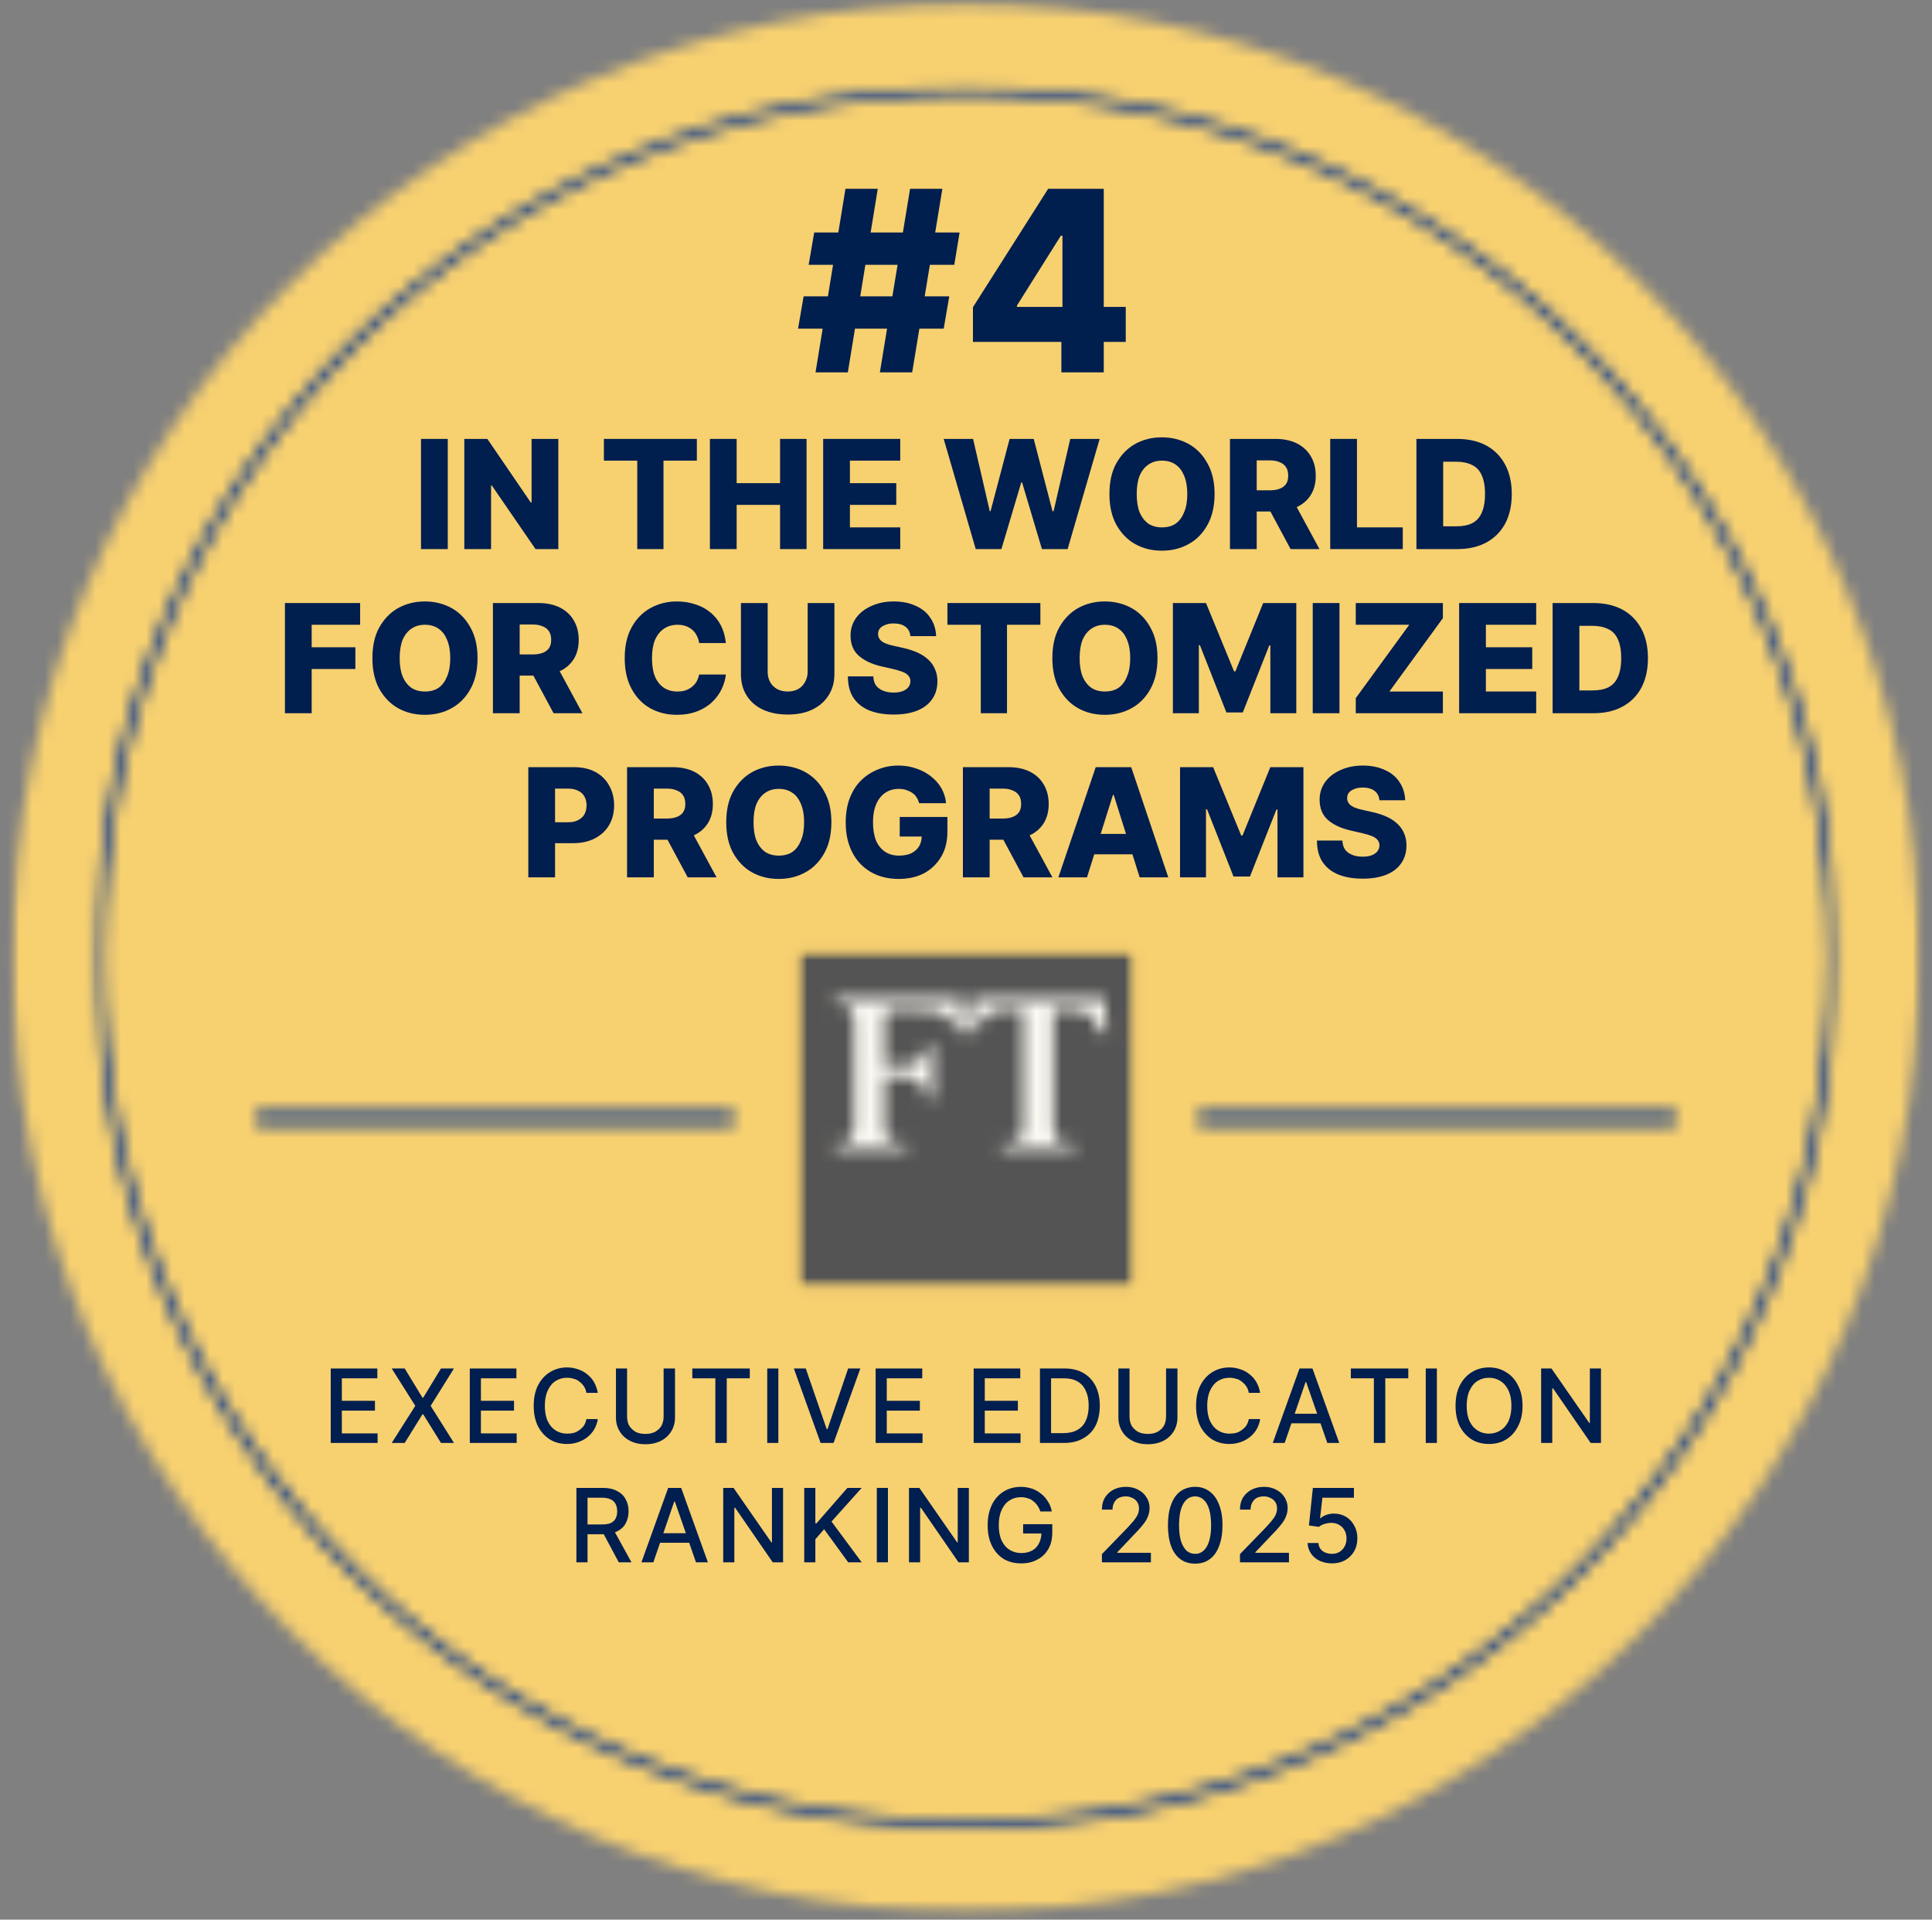 <svg width="152" height="151" viewBox="0 0 152 151" fill="none" xmlns="http://www.w3.org/2000/svg">
<rect x="0" y="0" width="152" height="151" fill="#808080" stroke="none"/>
<mask id="mask0_1729_7" style="mask-type:luminance" maskUnits="userSpaceOnUse" x="0" y="0" width="152" height="151">
<path d="M0.698 0.036H151.302V150.64H0.698V0.036Z" fill="white"/>
</mask>
<g mask="url(#mask0_1729_7)">
<mask id="mask1_1729_7" style="mask-type:luminance" maskUnits="userSpaceOnUse" x="0" y="0" width="152" height="151">
<path d="M75.995 150.406C117.454 150.406 151.058 116.802 151.058 75.349C151.058 33.89 117.454 0.271 75.995 0.271C34.542 0.271 0.938 33.875 0.938 75.333C0.938 116.791 34.542 150.396 75.995 150.396" fill="white"/>
</mask>
<g mask="url(#mask1_1729_7)">
<path d="M-5.687 -6.35H157.688V157.025H-5.687V-6.35Z" fill="#F7D070"/>
</g>
</g>
<mask id="mask2_1729_7" style="mask-type:luminance" maskUnits="userSpaceOnUse" x="7" y="6" width="138" height="139">
<path d="M7.333 6.417H144.667V144.261H7.333V6.417Z" fill="white"/>
</mask>
<g mask="url(#mask2_1729_7)">
<mask id="mask3_1729_7" style="mask-type:luminance" maskUnits="userSpaceOnUse" x="7" y="6" width="138" height="138">
<path d="M75.995 143.219C113.479 143.219 143.881 112.834 143.881 75.334C143.881 37.85 113.495 7.449 75.995 7.449C38.511 7.449 8.11 37.839 8.11 75.334C8.11 112.818 38.5 143.219 75.995 143.219ZM75.995 143.881C38.141 143.881 7.448 113.188 7.448 75.334C7.448 37.48 38.141 6.803 75.995 6.803C113.849 6.803 144.542 37.49 144.542 75.35C144.542 113.204 113.849 143.896 75.995 143.896V143.881Z" fill="white"/>
</mask>
<g mask="url(#mask3_1729_7)">
<path d="M-5.687 -6.349H157.688V157.026H-5.687V-6.349Z" fill="#03318C"/>
</g>
</g>
<mask id="mask4_1729_7" style="mask-type:luminance" maskUnits="userSpaceOnUse" x="20" y="87" width="38" height="2">
<path d="M20.172 87.464H57.698V88.454H20.172V87.464Z" fill="white"/>
</mask>
<g mask="url(#mask4_1729_7)">
<path d="M-5.688 -6.349H157.688V157.026H-5.688V-6.349Z" fill="#03318C"/>
</g>
<mask id="mask5_1729_7" style="mask-type:luminance" maskUnits="userSpaceOnUse" x="94" y="87" width="38" height="2">
<path d="M94.297 87.464H131.833V88.454H94.297V87.464Z" fill="white"/>
</mask>
<g mask="url(#mask5_1729_7)">
<path d="M-5.688 -6.349H157.688V157.026H-5.688V-6.349Z" fill="#03318C"/>
</g>
<mask id="mask6_1729_7" style="mask-type:luminance" maskUnits="userSpaceOnUse" x="64" y="76" width="24" height="17">
<path d="M64.594 76.458H87.885V92.666H64.594V76.458Z" fill="white"/>
</mask>
<g mask="url(#mask6_1729_7)">
<path d="M-5.688 -6.35H157.688V157.025H-5.688V-6.35Z" fill="#FBF9F2"/>
</g>
<mask id="mask7_1729_7" style="mask-type:luminance" maskUnits="userSpaceOnUse" x="62" y="74" width="28" height="28">
<path d="M62.599 74.698H89.401V101.506H62.599V74.698Z" fill="white"/>
</mask>
<g mask="url(#mask7_1729_7)">
<mask id="mask8_1729_7" style="mask-type:luminance" maskUnits="userSpaceOnUse" x="62" y="74" width="28" height="28">
<path d="M86.521 81.172C86.141 79.891 85.583 79.428 84.323 79.428H82.87V88.537C82.87 89.782 83.198 89.912 84.537 89.964V90.417H78.818V89.964C80.156 89.912 80.484 89.782 80.484 88.537V79.428H79.026C77.771 79.428 77.213 79.891 76.844 81.172H76.25L76.484 78.553H86.88L87.12 81.172H86.521ZM75.229 81.172C74.802 79.85 74.354 79.428 72.037 79.428H70.25C69.708 79.428 69.588 79.558 69.588 80.037V83.782H70.474C72.328 83.782 72.724 83.449 72.953 82.209H73.401V86.391H72.953C72.713 85.001 72.01 84.641 70.474 84.641H69.588V88.522C69.588 89.766 69.917 89.902 71.333 89.954V90.402H65.708V89.954C66.875 89.902 67.203 89.766 67.203 88.522V80.443C67.203 79.199 66.875 79.068 65.734 79.016V78.553H75.651L75.719 81.172H75.229ZM62.859 101.1H89.13V74.834H62.859V101.1Z" fill="white"/>
</mask>
<g mask="url(#mask8_1729_7)">
<path d="M-5.688 -6.349H157.688V157.026H-5.688V-6.349Z" fill="#545454"/>
</g>
</g>
<path d="M69.225 29.289L71.6 14.852H74.141L71.766 29.289H69.225ZM62.787 25.852L63.225 23.31H74.683L74.245 25.852H62.787ZM64.162 29.289L66.516 14.852H69.058L66.704 29.289H64.162ZM63.62 20.831L64.058 18.289H75.495L75.079 20.831H63.62Z" fill="#001E4E"/>
<path d="M76.547 26.893V24.164L82.463 14.852H84.88V18.539H83.463L80.005 24.039V24.143H88.568V26.893H76.547ZM83.505 29.289V26.06L83.588 24.872V14.852H86.838V29.289H83.505Z" fill="#001E4E"/>
<path d="M35.228 34.525V43.192H33.123V34.525H35.228Z" fill="#001E4E"/>
<path d="M43.926 34.525V43.192H42.134L38.697 38.192H38.634V43.192H36.53V34.525H38.342L41.759 39.525H41.822V34.525H43.926Z" fill="#001E4E"/>
<path d="M47.511 36.234V34.525H54.824V36.234H52.199V43.192H50.136V36.234H47.511Z" fill="#001E4E"/>
<path d="M55.852 43.192V34.525H57.956V38.005H61.372V34.525H63.456V43.192H61.372V39.713H57.956V43.192H55.852Z" fill="#001E4E"/>
<path d="M64.763 43.192V34.525H70.826V36.234H66.867V38.005H70.513V39.713H66.867V41.484H70.826V43.192H64.763Z" fill="#001E4E"/>
<path d="M76.766 43.192L74.245 34.525H76.557L77.87 40.213H77.932L79.432 34.525H81.328L82.807 40.213H82.891L84.203 34.525H86.516L83.995 43.192H81.974L80.411 37.942H80.349L78.786 43.192H76.766Z" fill="#001E4E"/>
<path d="M95.556 38.859C95.556 39.817 95.368 40.63 94.993 41.296C94.629 41.953 94.139 42.453 93.514 42.796C92.889 43.145 92.186 43.317 91.41 43.317C90.629 43.317 89.931 43.145 89.306 42.796C88.691 42.453 88.202 41.942 87.827 41.275C87.462 40.609 87.285 39.807 87.285 38.859C87.285 37.9 87.462 37.098 87.827 36.442C88.202 35.775 88.691 35.27 89.306 34.921C89.931 34.578 90.629 34.4 91.41 34.4C92.186 34.4 92.889 34.578 93.514 34.921C94.139 35.27 94.629 35.775 94.993 36.442C95.368 37.098 95.556 37.9 95.556 38.859ZM93.41 38.859C93.41 38.291 93.327 37.812 93.16 37.421C93.004 37.036 92.785 36.744 92.493 36.546C92.202 36.338 91.837 36.234 91.41 36.234C91.004 36.234 90.65 36.338 90.348 36.546C90.056 36.744 89.827 37.036 89.66 37.421C89.504 37.812 89.431 38.291 89.431 38.859C89.431 39.432 89.504 39.911 89.66 40.296C89.827 40.687 90.056 40.984 90.348 41.192C90.65 41.39 91.004 41.484 91.41 41.484C91.837 41.484 92.202 41.39 92.493 41.192C92.785 40.984 93.004 40.687 93.16 40.296C93.327 39.911 93.41 39.432 93.41 38.859Z" fill="#001E4E"/>
<path d="M96.767 43.192V34.525H100.35C101.001 34.525 101.564 34.645 102.038 34.88C102.507 35.119 102.871 35.453 103.121 35.88C103.382 36.312 103.517 36.828 103.517 37.421C103.517 38.02 103.382 38.525 103.121 38.942C102.856 39.359 102.481 39.682 101.996 39.9C101.522 40.124 100.955 40.234 100.288 40.234H98.038V38.567H99.913C100.215 38.567 100.475 38.525 100.684 38.442C100.903 38.359 101.069 38.234 101.184 38.067C101.293 37.9 101.35 37.687 101.35 37.421C101.35 37.145 101.293 36.921 101.184 36.755C101.069 36.578 100.903 36.442 100.684 36.359C100.475 36.265 100.215 36.213 99.913 36.213H98.871V43.192H96.767ZM101.663 39.234L103.809 43.192H101.538L99.413 39.234H101.663Z" fill="#001E4E"/>
<path d="M104.655 43.192V34.525H106.759V41.484H110.363V43.192H104.655Z" fill="#001E4E"/>
<path d="M114.646 43.192H111.438V34.525H114.646C115.532 34.525 116.297 34.703 116.938 35.046C117.573 35.395 118.068 35.895 118.417 36.546C118.761 37.187 118.938 37.958 118.938 38.859C118.938 39.765 118.761 40.541 118.417 41.192C118.068 41.833 117.573 42.328 116.938 42.671C116.297 43.02 115.532 43.192 114.646 43.192ZM113.542 41.4H114.563C115.047 41.4 115.459 41.328 115.792 41.171C116.136 41.005 116.396 40.734 116.563 40.359C116.74 39.984 116.834 39.484 116.834 38.859C116.834 38.234 116.74 37.734 116.563 37.359C116.396 36.984 116.136 36.723 115.792 36.567C115.459 36.4 115.042 36.317 114.542 36.317H113.542V41.4Z" fill="#001E4E"/>
<path d="M22.417 56.102V47.435H28.334V49.144H24.521V50.915H27.959V52.623H24.521V56.102H22.417Z" fill="#001E4E"/>
<path d="M37.57 51.769C37.57 52.727 37.383 53.54 37.008 54.206C36.643 54.863 36.154 55.363 35.529 55.706C34.904 56.055 34.2 56.227 33.424 56.227C32.643 56.227 31.945 56.055 31.32 55.706C30.706 55.363 30.216 54.852 29.841 54.185C29.476 53.519 29.299 52.717 29.299 51.769C29.299 50.81 29.476 50.008 29.841 49.352C30.216 48.685 30.706 48.18 31.32 47.831C31.945 47.488 32.643 47.31 33.424 47.31C34.2 47.31 34.904 47.488 35.529 47.831C36.154 48.18 36.643 48.685 37.008 49.352C37.383 50.008 37.57 50.81 37.57 51.769ZM35.424 51.769C35.424 51.201 35.341 50.722 35.174 50.331C35.018 49.946 34.799 49.654 34.508 49.456C34.216 49.248 33.851 49.144 33.424 49.144C33.018 49.144 32.664 49.248 32.362 49.456C32.07 49.654 31.841 49.946 31.674 50.331C31.518 50.722 31.445 51.201 31.445 51.769C31.445 52.342 31.518 52.821 31.674 53.206C31.841 53.597 32.07 53.894 32.362 54.102C32.664 54.3 33.018 54.394 33.424 54.394C33.851 54.394 34.216 54.3 34.508 54.102C34.799 53.894 35.018 53.597 35.174 53.206C35.341 52.821 35.424 52.342 35.424 51.769Z" fill="#001E4E"/>
<path d="M38.781 56.102V47.435H42.364C43.015 47.435 43.578 47.555 44.052 47.79C44.52 48.029 44.885 48.363 45.135 48.79C45.395 49.222 45.531 49.738 45.531 50.331C45.531 50.93 45.395 51.435 45.135 51.852C44.869 52.269 44.494 52.592 44.01 52.81C43.536 53.035 42.968 53.144 42.302 53.144H40.052V51.477H41.927C42.229 51.477 42.489 51.435 42.697 51.352C42.916 51.269 43.083 51.144 43.197 50.977C43.307 50.81 43.364 50.597 43.364 50.331C43.364 50.055 43.307 49.831 43.197 49.665C43.083 49.488 42.916 49.352 42.697 49.269C42.489 49.175 42.229 49.123 41.927 49.123H40.885V56.102H38.781ZM43.677 52.144L45.822 56.102H43.552L41.427 52.144H43.677Z" fill="#001E4E"/>
<path d="M57.108 50.581H55.004C54.973 50.363 54.91 50.165 54.817 49.998C54.733 49.821 54.613 49.665 54.462 49.54C54.322 49.415 54.155 49.321 53.962 49.248C53.764 49.18 53.551 49.144 53.317 49.144C52.9 49.144 52.535 49.248 52.233 49.456C51.926 49.665 51.692 49.967 51.525 50.352C51.369 50.743 51.296 51.217 51.296 51.769C51.296 52.342 51.369 52.821 51.525 53.206C51.692 53.597 51.926 53.894 52.233 54.102C52.535 54.3 52.889 54.394 53.296 54.394C53.53 54.394 53.738 54.368 53.921 54.31C54.113 54.243 54.28 54.154 54.421 54.04C54.572 53.93 54.697 53.79 54.796 53.623C54.889 53.456 54.962 53.269 55.004 53.06H57.108C57.067 53.451 56.952 53.831 56.775 54.206C56.593 54.581 56.343 54.925 56.025 55.227C55.702 55.535 55.306 55.779 54.837 55.956C54.379 56.133 53.848 56.227 53.254 56.227C52.473 56.227 51.775 56.055 51.15 55.706C50.535 55.363 50.051 54.852 49.692 54.185C49.327 53.519 49.15 52.717 49.15 51.769C49.15 50.81 49.327 50.008 49.692 49.352C50.051 48.685 50.546 48.18 51.171 47.831C51.796 47.488 52.488 47.31 53.254 47.31C53.78 47.31 54.264 47.389 54.712 47.54C55.155 47.68 55.546 47.889 55.879 48.165C56.223 48.446 56.504 48.785 56.712 49.185C56.921 49.592 57.051 50.055 57.108 50.581Z" fill="#001E4E"/>
<path d="M63.543 47.435H65.647V53.019C65.647 53.675 65.486 54.243 65.168 54.727C64.861 55.201 64.428 55.571 63.876 55.831C63.335 56.081 62.699 56.206 61.98 56.206C61.241 56.206 60.595 56.081 60.043 55.831C59.486 55.571 59.053 55.201 58.751 54.727C58.444 54.243 58.293 53.675 58.293 53.019V47.435H60.397V52.852C60.397 53.144 60.46 53.41 60.585 53.644C60.72 53.883 60.908 54.071 61.147 54.206C61.382 54.331 61.658 54.394 61.98 54.394C62.283 54.394 62.553 54.331 62.793 54.206C63.027 54.071 63.21 53.883 63.335 53.644C63.47 53.41 63.543 53.144 63.543 52.852V47.435Z" fill="#001E4E"/>
<path d="M71.626 50.04C71.594 49.722 71.469 49.477 71.251 49.31C71.027 49.133 70.714 49.04 70.313 49.04C70.032 49.04 69.803 49.081 69.626 49.165C69.443 49.238 69.303 49.331 69.209 49.456C69.126 49.571 69.084 49.706 69.084 49.873C69.084 49.998 69.11 50.113 69.167 50.206C69.219 50.305 69.303 50.394 69.417 50.477C69.527 50.55 69.657 50.613 69.813 50.665C69.98 50.722 70.157 50.769 70.355 50.81L71.105 50.977C71.532 51.076 71.907 51.201 72.23 51.352C72.563 51.508 72.839 51.696 73.063 51.915C73.282 52.123 73.449 52.368 73.563 52.644C73.688 52.925 73.751 53.238 73.751 53.581C73.751 54.139 73.61 54.613 73.334 54.998C73.068 55.389 72.678 55.685 72.167 55.894C71.652 56.102 71.032 56.206 70.313 56.206C69.589 56.206 68.959 56.102 68.417 55.894C67.876 55.675 67.449 55.342 67.147 54.894C66.855 54.451 66.709 53.889 66.709 53.206H68.709C68.719 53.498 68.792 53.738 68.917 53.915C69.053 54.097 69.24 54.238 69.48 54.331C69.714 54.43 69.985 54.477 70.292 54.477C70.568 54.477 70.803 54.446 71.001 54.373C71.209 54.29 71.36 54.185 71.459 54.06C71.568 53.925 71.626 53.764 71.626 53.581C71.626 53.415 71.574 53.279 71.48 53.165C71.381 53.04 71.23 52.935 71.022 52.852C70.813 52.769 70.553 52.696 70.251 52.623L69.334 52.415C68.584 52.238 67.99 51.956 67.563 51.581C67.131 51.196 66.917 50.665 66.917 49.998C66.917 49.472 67.063 49.008 67.355 48.602C67.647 48.201 68.047 47.889 68.563 47.665C69.074 47.43 69.657 47.31 70.313 47.31C70.99 47.31 71.574 47.43 72.063 47.665C72.563 47.889 72.943 48.206 73.209 48.623C73.485 49.029 73.631 49.498 73.647 50.04H71.626Z" fill="#001E4E"/>
<path d="M74.538 49.144V47.435H81.851V49.144H79.226V56.102H77.163V49.144H74.538Z" fill="#001E4E"/>
<path d="M91.066 51.769C91.066 52.727 90.879 53.54 90.504 54.206C90.139 54.863 89.65 55.363 89.025 55.706C88.4 56.055 87.697 56.227 86.92 56.227C86.139 56.227 85.441 56.055 84.816 55.706C84.202 55.363 83.712 54.852 83.337 54.185C82.972 53.519 82.795 52.717 82.795 51.769C82.795 50.81 82.972 50.008 83.337 49.352C83.712 48.685 84.202 48.18 84.816 47.831C85.441 47.488 86.139 47.31 86.92 47.31C87.697 47.31 88.4 47.488 89.025 47.831C89.65 48.18 90.139 48.685 90.504 49.352C90.879 50.008 91.066 50.81 91.066 51.769ZM88.92 51.769C88.92 51.201 88.837 50.722 88.67 50.331C88.514 49.946 88.295 49.654 88.004 49.456C87.712 49.248 87.347 49.144 86.92 49.144C86.514 49.144 86.16 49.248 85.858 49.456C85.566 49.654 85.337 49.946 85.17 50.331C85.014 50.722 84.941 51.201 84.941 51.769C84.941 52.342 85.014 52.821 85.17 53.206C85.337 53.597 85.566 53.894 85.858 54.102C86.16 54.3 86.514 54.394 86.92 54.394C87.347 54.394 87.712 54.3 88.004 54.102C88.295 53.894 88.514 53.597 88.67 53.206C88.837 52.821 88.92 52.342 88.92 51.769Z" fill="#001E4E"/>
<path d="M92.277 47.435H94.882L97.09 52.81H97.194L99.382 47.435H101.986V56.102H99.944V50.769H99.861L97.777 56.04H96.486L94.402 50.748H94.319V56.102H92.277V47.435Z" fill="#001E4E"/>
<path d="M105.383 47.435V56.102H103.279V47.435H105.383Z" fill="#001E4E"/>
<path d="M106.665 56.102V54.915L110.873 49.144H106.665V47.435H113.519V48.623L109.311 54.394H113.519V56.102H106.665Z" fill="#001E4E"/>
<path d="M114.798 56.102V47.435H120.86V49.144H116.902V50.915H120.548V52.623H116.902V54.394H120.86V56.102H114.798Z" fill="#001E4E"/>
<path d="M125.361 56.102H122.152V47.435H125.361C126.246 47.435 127.012 47.613 127.652 47.956C128.288 48.305 128.783 48.805 129.132 49.456C129.475 50.097 129.652 50.868 129.652 51.769C129.652 52.675 129.475 53.451 129.132 54.102C128.783 54.743 128.288 55.238 127.652 55.581C127.012 55.93 126.246 56.102 125.361 56.102ZM124.257 54.31H125.277C125.762 54.31 126.173 54.238 126.507 54.081C126.85 53.915 127.111 53.644 127.277 53.269C127.454 52.894 127.548 52.394 127.548 51.769C127.548 51.144 127.454 50.644 127.277 50.269C127.111 49.894 126.85 49.633 126.507 49.477C126.173 49.31 125.757 49.227 125.257 49.227H124.257V54.31Z" fill="#001E4E"/>
<path d="M41.565 69.011V60.345H45.148C45.799 60.345 46.361 60.47 46.835 60.72C47.304 60.97 47.669 61.324 47.919 61.782C48.179 62.23 48.315 62.751 48.315 63.345C48.315 63.944 48.179 64.465 47.919 64.907C47.653 65.355 47.278 65.699 46.794 65.949C46.32 66.199 45.752 66.324 45.085 66.324H42.877V64.678H44.71C45.012 64.678 45.273 64.626 45.481 64.511C45.7 64.402 45.867 64.251 45.981 64.053C46.09 63.845 46.148 63.61 46.148 63.345C46.148 63.084 46.09 62.855 45.981 62.657C45.867 62.449 45.7 62.298 45.481 62.199C45.273 62.09 45.012 62.032 44.71 62.032H43.669V69.011H41.565Z" fill="#001E4E"/>
<path d="M49.334 69.011V60.345H52.917C53.568 60.345 54.13 60.465 54.604 60.699C55.073 60.938 55.438 61.272 55.688 61.699C55.948 62.131 56.084 62.647 56.084 63.241C56.084 63.84 55.948 64.345 55.688 64.761C55.422 65.178 55.047 65.501 54.563 65.72C54.089 65.944 53.521 66.053 52.854 66.053H50.604V64.386H52.479C52.781 64.386 53.042 64.345 53.25 64.261C53.469 64.178 53.636 64.053 53.75 63.886C53.859 63.72 53.917 63.506 53.917 63.241C53.917 62.965 53.859 62.741 53.75 62.574C53.636 62.397 53.469 62.261 53.25 62.178C53.042 62.084 52.781 62.032 52.479 62.032H51.438V69.011H49.334ZM54.229 65.053L56.375 69.011H54.104L51.979 65.053H54.229Z" fill="#001E4E"/>
<path d="M65.409 64.678C65.409 65.636 65.222 66.449 64.847 67.116C64.482 67.772 63.992 68.272 63.367 68.616C62.742 68.965 62.039 69.136 61.263 69.136C60.482 69.136 59.784 68.965 59.159 68.616C58.544 68.272 58.055 67.761 57.68 67.095C57.315 66.428 57.138 65.626 57.138 64.678C57.138 63.72 57.315 62.918 57.68 62.261C58.055 61.595 58.544 61.09 59.159 60.741C59.784 60.397 60.482 60.22 61.263 60.22C62.039 60.22 62.742 60.397 63.367 60.741C63.992 61.09 64.482 61.595 64.847 62.261C65.222 62.918 65.409 63.72 65.409 64.678ZM63.263 64.678C63.263 64.11 63.18 63.631 63.013 63.241C62.857 62.855 62.638 62.563 62.346 62.366C62.055 62.157 61.69 62.053 61.263 62.053C60.857 62.053 60.503 62.157 60.201 62.366C59.909 62.563 59.68 62.855 59.513 63.241C59.357 63.631 59.284 64.11 59.284 64.678C59.284 65.251 59.357 65.73 59.513 66.116C59.68 66.506 59.909 66.803 60.201 67.011C60.503 67.209 60.857 67.303 61.263 67.303C61.69 67.303 62.055 67.209 62.346 67.011C62.638 66.803 62.857 66.506 63.013 66.116C63.18 65.73 63.263 65.251 63.263 64.678Z" fill="#001E4E"/>
<path d="M72.308 63.178C72.266 63.001 72.193 62.84 72.099 62.699C72.016 62.563 71.901 62.449 71.766 62.366C71.625 62.272 71.464 62.194 71.287 62.136C71.12 62.084 70.933 62.053 70.724 62.053C70.308 62.053 69.943 62.157 69.641 62.366C69.334 62.574 69.099 62.876 68.933 63.261C68.766 63.652 68.683 64.116 68.683 64.657C68.683 65.215 68.755 65.694 68.912 66.095C69.078 66.485 69.313 66.782 69.62 66.991C69.922 67.199 70.292 67.303 70.724 67.303C71.109 67.303 71.438 67.241 71.703 67.116C71.964 66.98 72.167 66.798 72.308 66.574C72.443 66.34 72.516 66.069 72.516 65.761L72.912 65.803H70.787V64.261H74.537V65.428C74.537 66.194 74.37 66.855 74.037 67.407C73.703 67.965 73.25 68.397 72.683 68.699C72.109 68.991 71.453 69.136 70.703 69.136C69.88 69.136 69.151 68.959 68.516 68.595C67.891 68.235 67.401 67.72 67.058 67.053C66.709 66.386 66.537 65.605 66.537 64.699C66.537 63.98 66.641 63.345 66.849 62.803C67.058 62.251 67.349 61.782 67.724 61.407C68.109 61.022 68.558 60.73 69.058 60.532C69.558 60.324 70.099 60.22 70.683 60.22C71.183 60.22 71.646 60.298 72.078 60.449C72.505 60.59 72.891 60.793 73.224 61.053C73.568 61.319 73.849 61.631 74.058 61.991C74.266 62.355 74.391 62.751 74.433 63.178H72.308Z" fill="#001E4E"/>
<path d="M75.756 69.011V60.345H79.339C79.99 60.345 80.553 60.465 81.027 60.699C81.495 60.938 81.86 61.272 82.11 61.699C82.37 62.131 82.506 62.647 82.506 63.241C82.506 63.84 82.37 64.345 82.11 64.761C81.844 65.178 81.469 65.501 80.985 65.72C80.511 65.944 79.943 66.053 79.277 66.053H77.027V64.386H78.902C79.204 64.386 79.464 64.345 79.672 64.261C79.891 64.178 80.058 64.053 80.172 63.886C80.282 63.72 80.339 63.506 80.339 63.241C80.339 62.965 80.282 62.741 80.172 62.574C80.058 62.397 79.891 62.261 79.672 62.178C79.464 62.084 79.204 62.032 78.902 62.032H77.86V69.011H75.756ZM80.652 65.053L82.797 69.011H80.527L78.402 65.053H80.652Z" fill="#001E4E"/>
<path d="M85.519 69.011H83.269L86.206 60.345H88.998L91.914 69.011H89.664L87.623 62.532H87.56L85.519 69.011ZM85.227 65.595H89.935V67.199H85.227V65.595Z" fill="#001E4E"/>
<path d="M92.839 60.345H95.443L97.651 65.72H97.755L99.943 60.345H102.547V69.011H100.506V63.678H100.422L98.339 68.949H97.047L94.964 63.657H94.88V69.011H92.839V60.345Z" fill="#001E4E"/>
<path d="M108.529 62.949C108.498 62.631 108.373 62.386 108.154 62.22C107.93 62.043 107.618 61.949 107.216 61.949C106.935 61.949 106.706 61.991 106.529 62.074C106.347 62.147 106.206 62.241 106.112 62.366C106.029 62.48 105.987 62.616 105.987 62.782C105.987 62.907 106.013 63.022 106.071 63.116C106.123 63.215 106.206 63.303 106.321 63.386C106.43 63.459 106.56 63.522 106.716 63.574C106.883 63.631 107.06 63.678 107.258 63.72L108.008 63.886C108.435 63.985 108.81 64.11 109.133 64.261C109.466 64.418 109.743 64.605 109.966 64.824C110.185 65.032 110.352 65.277 110.466 65.553C110.591 65.834 110.654 66.147 110.654 66.491C110.654 67.048 110.513 67.522 110.237 67.907C109.972 68.298 109.581 68.595 109.071 68.803C108.555 69.011 107.935 69.116 107.216 69.116C106.493 69.116 105.862 69.011 105.321 68.803C104.779 68.584 104.352 68.251 104.05 67.803C103.758 67.36 103.612 66.798 103.612 66.116H105.612C105.623 66.407 105.696 66.647 105.821 66.824C105.956 67.006 106.144 67.147 106.383 67.241C106.618 67.34 106.888 67.386 107.196 67.386C107.472 67.386 107.706 67.355 107.904 67.282C108.112 67.199 108.263 67.095 108.362 66.97C108.472 66.834 108.529 66.673 108.529 66.491C108.529 66.324 108.477 66.189 108.383 66.074C108.284 65.949 108.133 65.845 107.925 65.761C107.716 65.678 107.456 65.605 107.154 65.532L106.237 65.324C105.487 65.147 104.894 64.866 104.466 64.491C104.034 64.105 103.821 63.574 103.821 62.907C103.821 62.381 103.966 61.918 104.258 61.511C104.55 61.11 104.951 60.798 105.466 60.574C105.977 60.34 106.56 60.22 107.216 60.22C107.894 60.22 108.477 60.34 108.966 60.574C109.466 60.798 109.847 61.116 110.112 61.532C110.388 61.938 110.534 62.407 110.55 62.949H108.529Z" fill="#001E4E"/>
<path d="M26.02 113.501V107.646H29.687V108.417H26.895V110.188H29.499V110.959H26.895V112.751H29.707V113.501H26.02Z" fill="#001E4E"/>
<path d="M31.84 107.646L33.236 109.938H33.298L34.694 107.646H35.715L33.882 110.584L35.715 113.501H34.694L33.298 111.251H33.236L31.84 113.501H30.819L32.673 110.584L30.819 107.646H31.84Z" fill="#001E4E"/>
<path d="M36.961 113.501V107.646H40.628V108.417H37.836V110.188H40.441V110.959H37.836V112.751H40.649V113.501H36.961Z" fill="#001E4E"/>
<path d="M47.032 109.563H46.136C46.105 109.37 46.042 109.203 45.949 109.063C45.85 108.911 45.73 108.786 45.594 108.688C45.469 108.578 45.324 108.5 45.157 108.458C44.99 108.406 44.808 108.375 44.615 108.375C44.282 108.375 43.98 108.458 43.719 108.625C43.454 108.792 43.245 109.042 43.094 109.375C42.938 109.708 42.865 110.115 42.865 110.583C42.865 111.057 42.938 111.458 43.094 111.792C43.245 112.115 43.454 112.354 43.719 112.521C43.98 112.688 44.282 112.771 44.615 112.771C44.808 112.771 44.99 112.75 45.157 112.708C45.324 112.656 45.469 112.578 45.594 112.479C45.73 112.385 45.85 112.266 45.949 112.125C46.042 111.974 46.105 111.807 46.136 111.625H47.032C46.99 111.906 46.897 112.167 46.761 112.417C46.62 112.656 46.438 112.865 46.219 113.042C46.011 113.208 45.766 113.344 45.49 113.438C45.225 113.531 44.933 113.583 44.615 113.583C44.115 113.583 43.662 113.469 43.261 113.229C42.87 112.979 42.558 112.635 42.324 112.188C42.1 111.729 41.99 111.198 41.99 110.583C41.99 109.958 42.1 109.427 42.324 108.979C42.558 108.521 42.87 108.177 43.261 107.938C43.662 107.688 44.115 107.562 44.615 107.562C44.917 107.562 45.204 107.615 45.469 107.708C45.745 107.792 45.99 107.927 46.199 108.104C46.417 108.271 46.6 108.479 46.74 108.729C46.876 108.969 46.975 109.245 47.032 109.563Z" fill="#001E4E"/>
<path d="M52.21 107.646H53.106V111.501C53.106 111.907 53.007 112.266 52.815 112.584C52.617 112.907 52.346 113.157 52.002 113.334C51.653 113.511 51.242 113.605 50.773 113.605C50.315 113.605 49.908 113.511 49.565 113.334C49.216 113.157 48.945 112.907 48.752 112.584C48.554 112.266 48.46 111.907 48.46 111.501V107.646H49.335V111.417C49.335 111.699 49.388 111.938 49.502 112.146C49.627 112.344 49.794 112.501 50.002 112.626C50.221 112.74 50.481 112.792 50.773 112.792C51.075 112.792 51.335 112.74 51.544 112.626C51.763 112.501 51.929 112.344 52.044 112.146C52.153 111.938 52.21 111.699 52.21 111.417V107.646Z" fill="#001E4E"/>
<path d="M54.468 108.417V107.646H58.989V108.417H57.177V113.501H56.281V108.417H54.468Z" fill="#001E4E"/>
<path d="M61.237 107.646V113.501H60.362V107.646H61.237Z" fill="#001E4E"/>
<path d="M63.395 107.646L65.04 112.417H65.103L66.728 107.646H67.686L65.582 113.501H64.561L62.457 107.646H63.395Z" fill="#001E4E"/>
<path d="M68.891 113.501V107.646H72.558V108.417H69.766V110.188H72.37V110.959H69.766V112.751H72.579V113.501H68.891Z" fill="#001E4E"/>
<path d="M76.602 113.501V107.646H80.269V108.417H77.477V110.188H80.081V110.959H77.477V112.751H80.29V113.501H76.602Z" fill="#001E4E"/>
<path d="M83.714 113.501H81.818V107.646H83.777C84.344 107.646 84.829 107.766 85.235 108.001C85.652 108.24 85.969 108.579 86.193 109.021C86.412 109.454 86.527 109.969 86.527 110.563C86.527 111.178 86.412 111.704 86.193 112.146C85.969 112.579 85.641 112.912 85.214 113.146C84.797 113.386 84.297 113.501 83.714 113.501ZM82.693 112.73H83.652C84.094 112.73 84.464 112.646 84.756 112.48C85.058 112.313 85.282 112.074 85.422 111.751C85.574 111.433 85.652 111.037 85.652 110.563C85.652 110.105 85.574 109.719 85.422 109.396C85.282 109.079 85.068 108.834 84.777 108.667C84.495 108.501 84.141 108.417 83.714 108.417H82.693V112.73Z" fill="#001E4E"/>
<path d="M91.74 107.646H92.636V111.501C92.636 111.907 92.537 112.266 92.344 112.584C92.146 112.907 91.875 113.157 91.531 113.334C91.183 113.511 90.771 113.605 90.302 113.605C89.844 113.605 89.438 113.511 89.094 113.334C88.745 113.157 88.474 112.907 88.281 112.584C88.084 112.266 87.99 111.907 87.99 111.501V107.646H88.865V111.417C88.865 111.699 88.917 111.938 89.031 112.146C89.156 112.344 89.323 112.501 89.531 112.626C89.75 112.74 90.011 112.792 90.302 112.792C90.604 112.792 90.865 112.74 91.073 112.626C91.292 112.501 91.459 112.344 91.573 112.146C91.683 111.938 91.74 111.699 91.74 111.417V107.646Z" fill="#001E4E"/>
<path d="M99.144 109.563H98.248C98.217 109.37 98.154 109.203 98.06 109.063C97.961 108.911 97.842 108.786 97.706 108.688C97.581 108.578 97.435 108.5 97.269 108.458C97.102 108.406 96.92 108.375 96.727 108.375C96.394 108.375 96.092 108.458 95.831 108.625C95.566 108.792 95.357 109.042 95.206 109.375C95.05 109.708 94.977 110.115 94.977 110.583C94.977 111.057 95.05 111.458 95.206 111.792C95.357 112.115 95.566 112.354 95.831 112.521C96.092 112.688 96.394 112.771 96.727 112.771C96.92 112.771 97.102 112.75 97.269 112.708C97.435 112.656 97.581 112.578 97.706 112.479C97.842 112.385 97.961 112.266 98.06 112.125C98.154 111.974 98.217 111.807 98.248 111.625H99.144C99.102 111.906 99.008 112.167 98.873 112.417C98.732 112.656 98.55 112.865 98.331 113.042C98.123 113.208 97.878 113.344 97.602 113.438C97.336 113.531 97.045 113.583 96.727 113.583C96.227 113.583 95.774 113.469 95.373 113.229C94.982 112.979 94.67 112.635 94.435 112.188C94.211 111.729 94.102 111.198 94.102 110.583C94.102 109.958 94.211 109.427 94.435 108.979C94.67 108.521 94.982 108.177 95.373 107.938C95.774 107.688 96.227 107.562 96.727 107.562C97.029 107.562 97.316 107.615 97.581 107.708C97.857 107.792 98.102 107.927 98.31 108.104C98.529 108.271 98.711 108.479 98.852 108.729C98.987 108.969 99.086 109.245 99.144 109.563Z" fill="#001E4E"/>
<path d="M101.072 113.501H100.135L102.239 107.646H103.26L105.364 113.501H104.426L102.76 108.709H102.718L101.072 113.501ZM101.218 111.209H104.26V111.959H101.218V111.209Z" fill="#001E4E"/>
<path d="M106.277 108.417V107.646H110.798V108.417H108.986V113.501H108.09V108.417H106.277Z" fill="#001E4E"/>
<path d="M113.046 107.646V113.501H112.171V107.646H113.046Z" fill="#001E4E"/>
<path d="M119.786 110.583C119.786 111.208 119.667 111.745 119.432 112.188C119.208 112.635 118.896 112.979 118.495 113.229C118.104 113.469 117.651 113.583 117.141 113.583C116.641 113.583 116.187 113.469 115.786 113.229C115.396 112.979 115.083 112.635 114.849 112.188C114.625 111.729 114.516 111.198 114.516 110.583C114.516 109.958 114.625 109.427 114.849 108.979C115.083 108.521 115.396 108.177 115.786 107.938C116.187 107.688 116.641 107.562 117.141 107.562C117.651 107.562 118.104 107.688 118.495 107.938C118.896 108.177 119.208 108.521 119.432 108.979C119.667 109.427 119.786 109.958 119.786 110.583ZM118.911 110.583C118.911 110.099 118.833 109.698 118.682 109.375C118.526 109.042 118.312 108.792 118.036 108.625C117.771 108.458 117.474 108.375 117.141 108.375C116.807 108.375 116.505 108.458 116.245 108.625C115.979 108.792 115.771 109.042 115.62 109.375C115.464 109.698 115.391 110.099 115.391 110.583C115.391 111.057 115.464 111.458 115.62 111.792C115.771 112.115 115.979 112.354 116.245 112.521C116.505 112.688 116.807 112.771 117.141 112.771C117.474 112.771 117.771 112.688 118.036 112.521C118.312 112.354 118.526 112.115 118.682 111.792C118.833 111.458 118.911 111.057 118.911 110.583Z" fill="#001E4E"/>
<path d="M125.957 107.646V113.501H125.144L122.186 109.209H122.124V113.501H121.249V107.646H122.061L125.04 111.938H125.082V107.646H125.957Z" fill="#001E4E"/>
<path d="M45.349 122.892V117.038H47.432C47.891 117.038 48.266 117.121 48.557 117.288C48.859 117.444 49.084 117.658 49.224 117.934C49.375 118.2 49.453 118.512 49.453 118.871C49.453 119.236 49.375 119.554 49.224 119.83C49.084 120.095 48.859 120.304 48.557 120.455C48.25 120.611 47.875 120.684 47.432 120.684H45.849V119.913H47.349C47.625 119.913 47.854 119.882 48.037 119.809C48.214 119.726 48.349 119.611 48.432 119.455C48.516 119.288 48.557 119.095 48.557 118.871C48.557 118.653 48.516 118.465 48.432 118.309C48.349 118.142 48.214 118.017 48.037 117.934C47.854 117.851 47.62 117.809 47.328 117.809H46.224V122.892H45.349ZM48.224 120.246L49.682 122.892H48.682L47.266 120.246H48.224Z" fill="#001E4E"/>
<path d="M51.402 122.892H50.465L52.569 117.038H53.59L55.694 122.892H54.757L53.09 118.101H53.048L51.402 122.892ZM51.548 120.601H54.59V121.351H51.548V120.601Z" fill="#001E4E"/>
<path d="M61.608 117.038V122.892H60.795L57.837 118.601H57.774V122.892H56.899V117.038H57.712L60.691 121.33H60.733V117.038H61.608Z" fill="#001E4E"/>
<path d="M63.273 122.892V117.038H64.148V119.83H64.232L66.669 117.038H67.794L65.419 119.684L67.794 122.892H66.732L64.836 120.288L64.148 121.08V122.892H63.273Z" fill="#001E4E"/>
<path d="M69.859 117.038V122.892H68.984V117.038H69.859Z" fill="#001E4E"/>
<path d="M76.224 117.038V122.892H75.412L72.454 118.601H72.391V122.892H71.516V117.038H72.329L75.308 121.33H75.349V117.038H76.224Z" fill="#001E4E"/>
<path d="M81.849 118.893C81.792 118.715 81.713 118.559 81.62 118.434C81.537 118.299 81.422 118.179 81.287 118.08C81.162 117.971 81.016 117.893 80.849 117.851C80.693 117.799 80.521 117.768 80.328 117.768C79.995 117.768 79.693 117.851 79.432 118.018C79.167 118.184 78.958 118.434 78.807 118.768C78.651 119.101 78.578 119.507 78.578 119.976C78.578 120.45 78.651 120.851 78.807 121.184C78.958 121.507 79.167 121.747 79.432 121.913C79.708 122.08 80.016 122.163 80.349 122.163C80.667 122.163 80.943 122.101 81.182 121.976C81.417 121.851 81.599 121.674 81.724 121.434C81.859 121.184 81.932 120.903 81.932 120.58L82.162 120.622H80.495V119.893H82.787V120.559C82.787 121.059 82.682 121.492 82.474 121.851C82.266 122.215 81.974 122.492 81.599 122.684C81.234 122.882 80.818 122.976 80.349 122.976C79.818 122.976 79.354 122.861 78.953 122.622C78.562 122.372 78.255 122.028 78.037 121.58C77.812 121.122 77.703 120.59 77.703 119.976C77.703 119.507 77.766 119.09 77.891 118.726C78.016 118.351 78.193 118.033 78.432 117.768C78.667 117.507 78.943 117.304 79.266 117.163C79.583 117.028 79.932 116.955 80.307 116.955C80.625 116.955 80.922 117.007 81.203 117.101C81.479 117.2 81.724 117.34 81.932 117.518C82.141 117.684 82.312 117.887 82.453 118.122C82.604 118.346 82.703 118.601 82.745 118.893H81.849Z" fill="#001E4E"/>
<path d="M86.693 122.893V122.247L88.672 120.205C88.881 119.986 89.053 119.788 89.193 119.622C89.329 119.455 89.433 119.299 89.506 119.143C89.574 118.992 89.61 118.825 89.61 118.643C89.61 118.45 89.558 118.283 89.464 118.143C89.381 118.007 89.256 117.903 89.089 117.83C88.933 117.747 88.761 117.705 88.568 117.705C88.36 117.705 88.172 117.747 88.006 117.83C87.85 117.913 87.735 118.038 87.652 118.205C87.568 118.361 87.527 118.538 87.527 118.747H86.693C86.693 118.387 86.766 118.075 86.922 117.809C87.089 117.549 87.308 117.34 87.589 117.184C87.881 117.033 88.214 116.955 88.589 116.955C88.949 116.955 89.266 117.033 89.547 117.184C89.824 117.325 90.037 117.518 90.193 117.768C90.36 118.018 90.443 118.304 90.443 118.622C90.443 118.846 90.402 119.059 90.318 119.268C90.245 119.476 90.11 119.705 89.902 119.955C89.704 120.205 89.428 120.512 89.068 120.872L87.902 122.101V122.143H90.547V122.893H86.693Z" fill="#001E4E"/>
<path d="M94.034 122.997C93.576 122.997 93.185 122.882 92.867 122.643C92.544 122.408 92.305 122.07 92.138 121.622C91.972 121.163 91.888 120.617 91.888 119.976C91.888 119.34 91.972 118.799 92.138 118.351C92.305 117.893 92.544 117.549 92.867 117.309C93.201 117.075 93.586 116.955 94.034 116.955C94.477 116.955 94.857 117.08 95.18 117.33C95.498 117.57 95.742 117.908 95.909 118.351C96.086 118.799 96.18 119.34 96.18 119.976C96.18 120.617 96.086 121.163 95.909 121.622C95.742 122.07 95.498 122.408 95.18 122.643C94.857 122.882 94.477 122.997 94.034 122.997ZM94.034 122.226C94.419 122.226 94.727 122.033 94.951 121.643C95.169 121.257 95.284 120.7 95.284 119.976C95.284 119.492 95.232 119.08 95.138 118.747C95.039 118.403 94.893 118.143 94.701 117.976C94.518 117.799 94.294 117.705 94.034 117.705C93.628 117.705 93.315 117.903 93.097 118.288C92.873 118.679 92.763 119.242 92.763 119.976C92.763 120.465 92.81 120.872 92.909 121.205C93.018 121.538 93.164 121.799 93.347 121.976C93.539 122.143 93.768 122.226 94.034 122.226Z" fill="#001E4E"/>
<path d="M97.555 122.893V122.247L99.534 120.205C99.742 119.986 99.914 119.788 100.055 119.622C100.19 119.455 100.294 119.299 100.367 119.143C100.435 118.992 100.471 118.825 100.471 118.643C100.471 118.45 100.419 118.283 100.326 118.143C100.242 118.007 100.117 117.903 99.951 117.83C99.794 117.747 99.622 117.705 99.43 117.705C99.221 117.705 99.034 117.747 98.867 117.83C98.711 117.913 98.596 118.038 98.513 118.205C98.43 118.361 98.388 118.538 98.388 118.747H97.555C97.555 118.387 97.628 118.075 97.784 117.809C97.951 117.549 98.169 117.34 98.451 117.184C98.742 117.033 99.076 116.955 99.451 116.955C99.81 116.955 100.128 117.033 100.409 117.184C100.685 117.325 100.898 117.518 101.055 117.768C101.221 118.018 101.305 118.304 101.305 118.622C101.305 118.846 101.263 119.059 101.18 119.268C101.107 119.476 100.971 119.705 100.763 119.955C100.565 120.205 100.289 120.512 99.93 120.872L98.763 122.101V122.143H101.409V122.893H97.555Z" fill="#001E4E"/>
<path d="M104.791 122.976C104.427 122.976 104.104 122.903 103.812 122.767C103.531 122.632 103.312 122.444 103.145 122.205C102.979 121.955 102.885 121.679 102.875 121.371H103.729C103.739 121.621 103.843 121.83 104.041 121.996C104.25 122.153 104.5 122.226 104.791 122.226C105.01 122.226 105.208 122.179 105.375 122.08C105.552 121.97 105.692 121.825 105.791 121.642C105.885 121.465 105.937 121.257 105.937 121.017C105.937 120.783 105.885 120.575 105.791 120.392C105.692 120.2 105.552 120.054 105.375 119.955C105.192 119.845 104.984 119.788 104.75 119.788C104.567 119.788 104.385 119.819 104.208 119.871C104.026 119.929 103.88 120.007 103.77 120.101L102.979 119.996L103.291 117.038H106.52V117.809H104.041L103.854 119.434H103.875C104 119.325 104.151 119.236 104.333 119.163C104.526 119.095 104.729 119.059 104.937 119.059C105.296 119.059 105.614 119.142 105.895 119.309C106.171 119.476 106.385 119.705 106.541 119.996C106.708 120.288 106.791 120.621 106.791 120.996C106.791 121.387 106.708 121.726 106.541 122.017C106.375 122.309 106.135 122.549 105.833 122.726C105.526 122.892 105.177 122.976 104.791 122.976Z" fill="#001E4E"/>
</svg>
